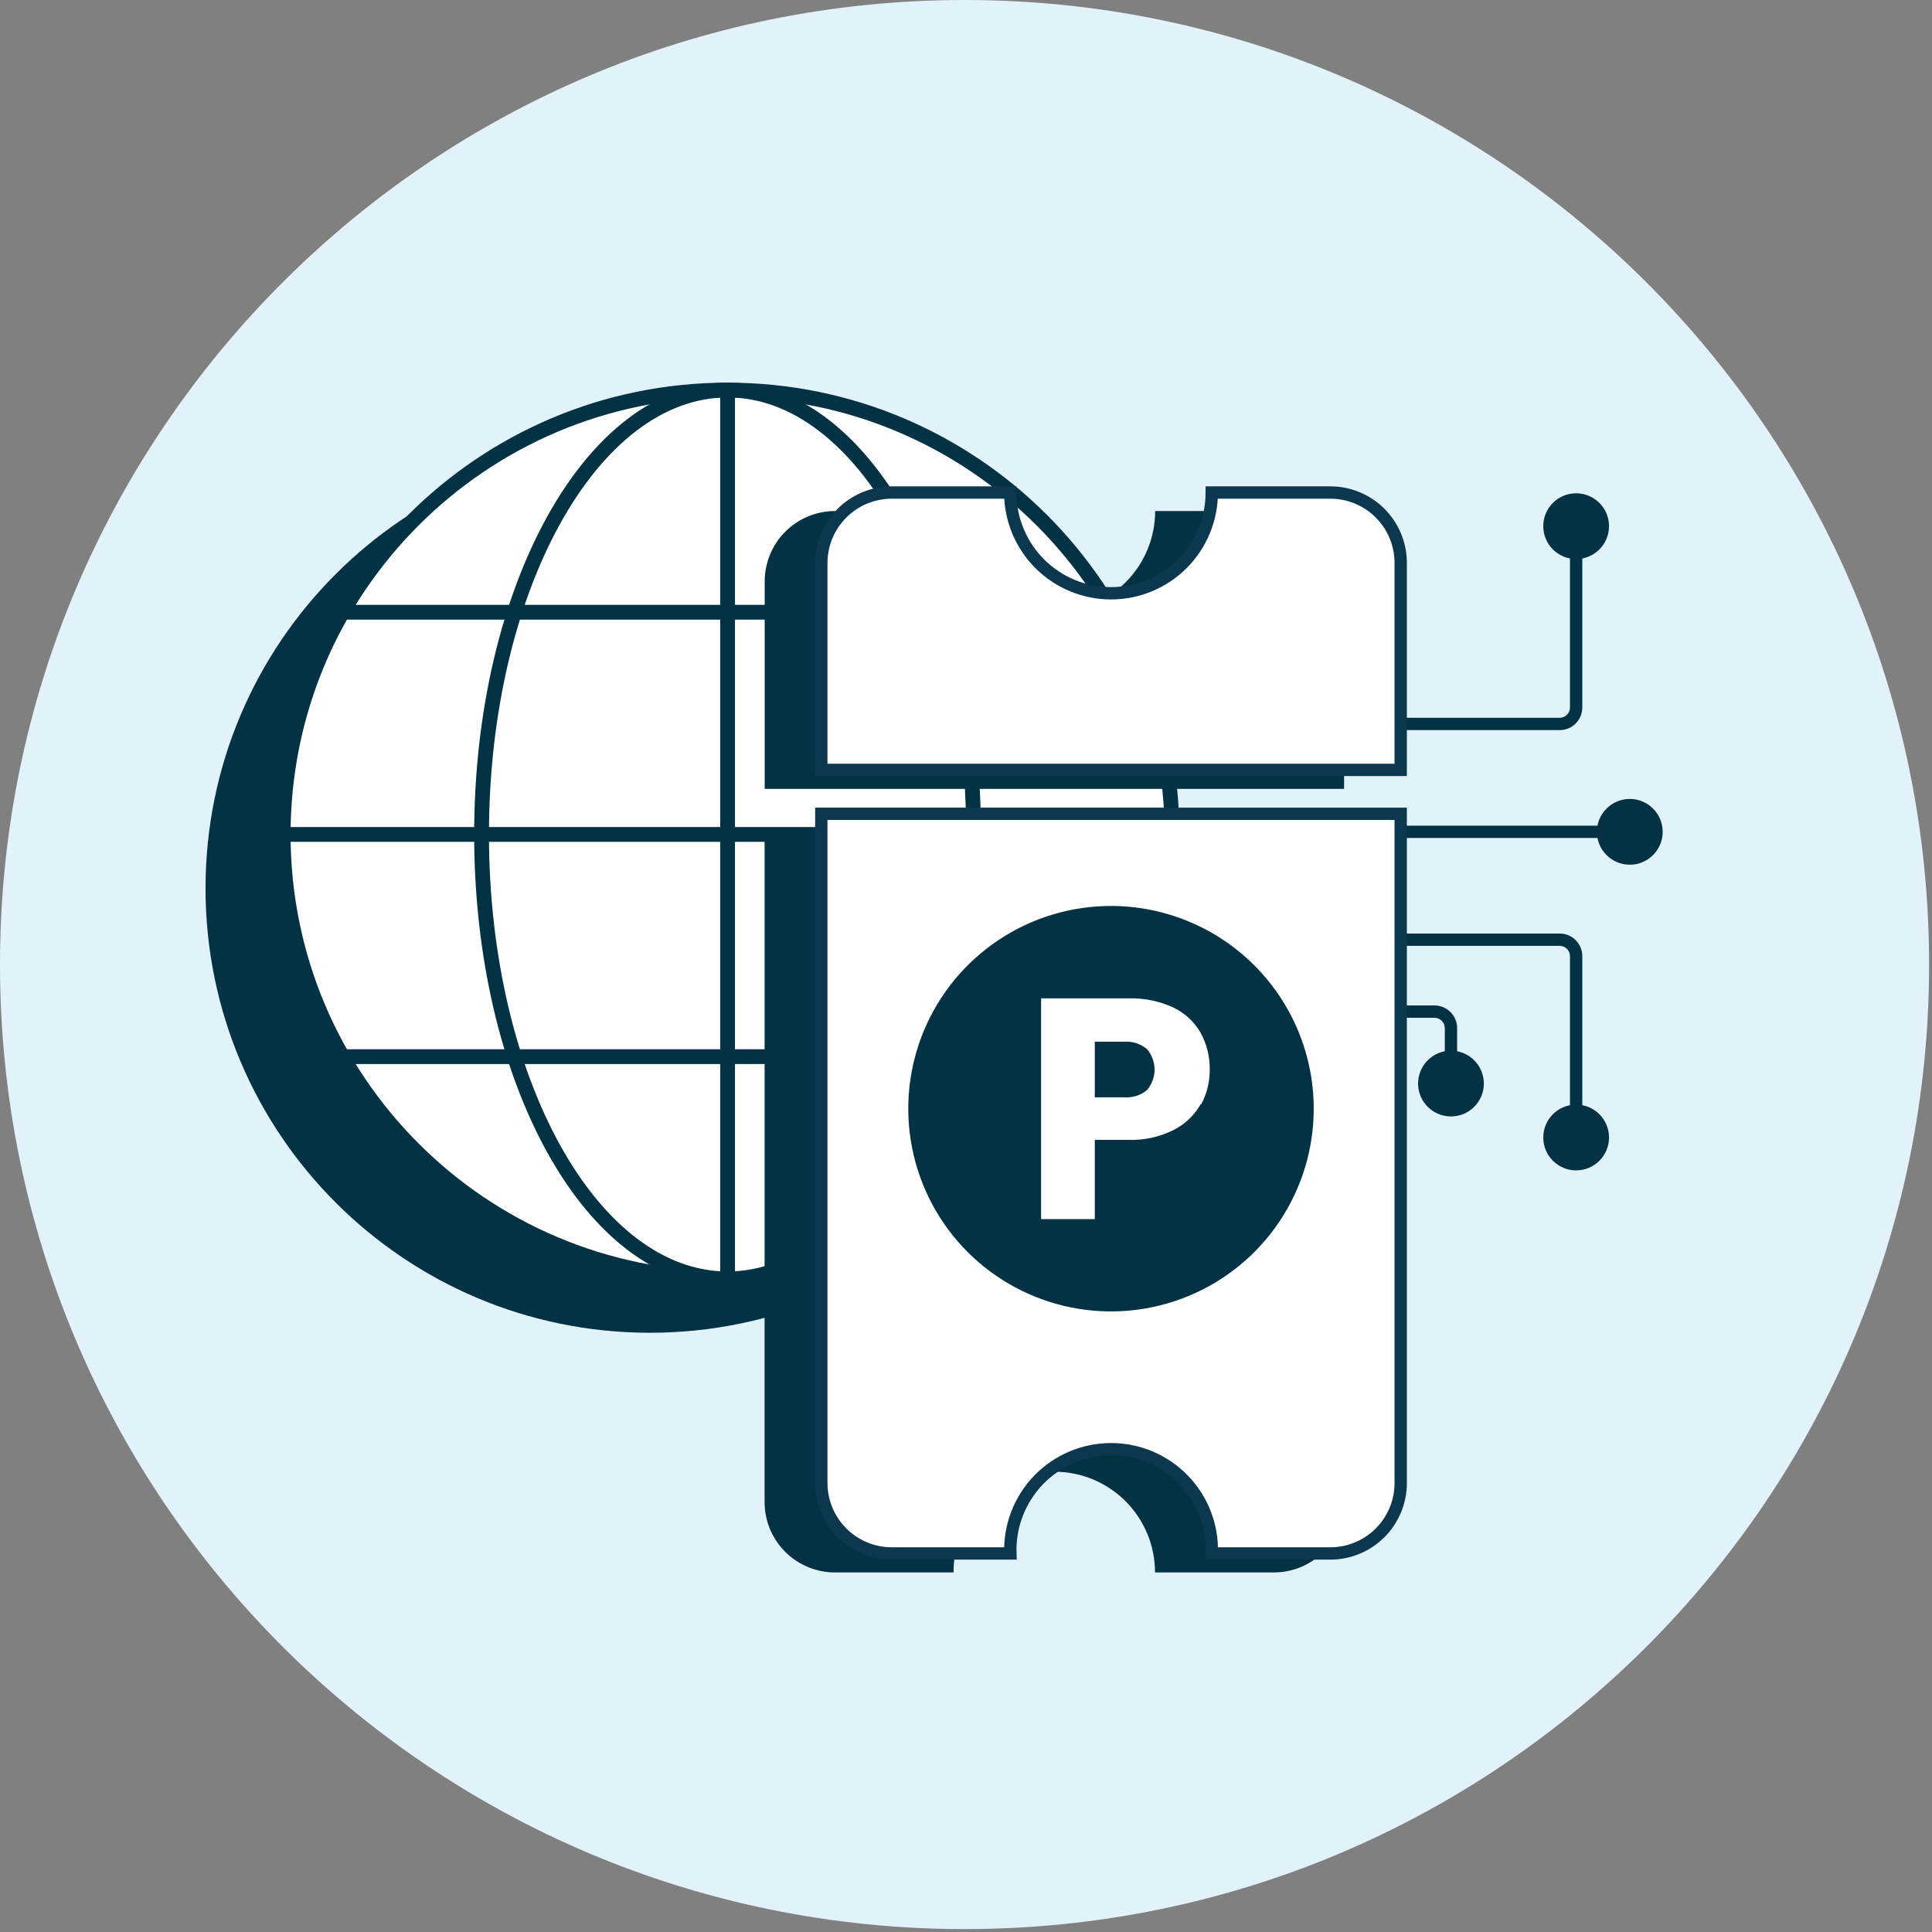 <svg width="235" height="235" viewBox="0 0 235 235" fill="none" xmlns="http://www.w3.org/2000/svg">
<rect x="0" y="0" width="235" height="235" fill="#808080" stroke="none"/>
<path d="M117.323 234.646C182.119 234.646 234.646 182.119 234.646 117.323C234.646 52.527 182.119 0 117.323 0C52.527 0 0 52.527 0 117.323C0 182.119 52.527 234.646 117.323 234.646Z" fill="#E2F2FB"/>
<path d="M79.055 162.111C108.91 162.111 133.111 137.91 133.111 108.056C133.111 78.201 108.91 54 79.055 54C49.202 54 25 78.201 25 108.056C25 137.91 49.202 162.111 79.055 162.111Z" fill="#023244"/>
<path d="M88.5 155.555C118.354 155.555 142.555 131.354 142.555 101.5C142.555 71.646 118.354 47.444 88.5 47.444C58.646 47.444 34.444 71.646 34.444 101.5C34.444 131.354 58.646 155.555 88.5 155.555Z" fill="white"/>
<path d="M88.5 155.555C118.354 155.555 142.556 131.354 142.556 101.5C142.556 71.646 118.354 47.444 88.5 47.444C58.646 47.444 34.444 71.646 34.444 101.5C34.444 131.354 58.646 155.555 88.5 155.555Z" stroke="#023244" stroke-width="1.8" stroke-miterlimit="10" stroke-linecap="round" stroke-linejoin="round"/>
<path d="M88.5 47.444V155.555C71.975 155.555 58.576 131.354 58.576 101.5C58.576 71.646 71.975 47.444 88.5 47.444ZM88.5 47.444C105.026 47.444 118.424 71.646 118.424 101.5C118.424 131.354 105.026 155.555 88.5 155.555V47.444ZM134.833 128.528H42.167M142.556 101.5H34.444H142.556ZM134.833 74.472H42.167H134.833Z" stroke="#023244" stroke-width="1.8" stroke-miterlimit="10" stroke-linecap="round" stroke-linejoin="round"/>
<path d="M191.715 142.36C193.924 142.36 195.715 140.569 195.715 138.36C195.715 136.151 193.924 134.36 191.715 134.36C189.506 134.36 187.715 136.151 187.715 138.36C187.715 140.569 189.506 142.36 191.715 142.36ZM158 115.052L189.715 115.052L189.715 113.552L158 113.552L158 115.052ZM190.965 116.302L190.965 138.36L192.465 138.36L192.465 116.302L190.965 116.302ZM189.715 115.052C190.406 115.052 190.965 115.612 190.965 116.302L192.465 116.302C192.465 114.784 191.234 113.552 189.715 113.552L189.715 115.052Z" fill="#023244"/>
<path d="M191.715 60C193.924 60 195.715 61.791 195.715 64C195.715 66.209 193.924 68 191.715 68C189.506 68 187.715 66.209 187.715 64C187.715 61.791 189.506 60 191.715 60ZM158 87.308L189.715 87.308L189.715 88.808L158 88.808L158 87.308ZM190.965 86.058L190.965 64L192.465 64L192.465 86.058L190.965 86.058ZM189.715 87.308C190.406 87.308 190.965 86.748 190.965 86.058L192.465 86.058C192.465 87.576 191.234 88.808 189.715 88.808L189.715 87.308Z" fill="#023244"/>
<path d="M198.241 105.18C200.45 105.18 202.241 103.389 202.241 101.18C202.241 98.971 200.45 97.18 198.241 97.18C196.032 97.18 194.241 98.971 194.241 101.18C194.241 103.389 196.032 105.18 198.241 105.18ZM164.525 101.93L198.241 101.93L198.241 100.43L164.525 100.43L164.525 101.93Z" fill="#023244"/>
<path d="M176.489 135.799C178.698 135.799 180.489 134.008 180.489 131.799C180.489 129.59 178.698 127.799 176.489 127.799C174.28 127.799 172.489 129.59 172.489 131.799C172.489 134.008 174.28 135.799 176.489 135.799ZM159.087 123.801L174.489 123.801L174.489 122.301L159.087 122.301L159.087 123.801ZM175.739 125.051L175.739 131.799L177.239 131.799L177.239 125.051L175.739 125.051ZM174.489 123.801C175.179 123.801 175.739 124.36 175.739 125.051L177.239 125.051C177.239 123.532 176.008 122.301 174.489 122.301L174.489 123.801Z" fill="#023244"/>
<path d="M154.926 62.159H140.508C140.508 65.41 139.216 68.527 136.918 70.826C134.62 73.124 131.502 74.415 128.252 74.415C125.001 74.415 121.884 73.124 119.586 70.826C117.287 68.527 115.996 65.41 115.996 62.159H101.577C99.306 62.159 97.128 63.062 95.522 64.668C93.916 66.273 93.014 68.451 93.014 70.722V95.955H163.489V70.722C163.491 69.597 163.271 68.483 162.841 67.443C162.412 66.403 161.781 65.459 160.986 64.663C160.19 63.868 159.245 63.237 158.206 62.807C157.166 62.378 156.051 62.157 154.926 62.159Z" fill="#023244"/>
<path d="M93 101.296V182.703C93 184.974 93.902 187.152 95.508 188.758C97.114 190.363 99.292 191.266 101.563 191.266H115.982C115.982 188.015 117.273 184.898 119.571 182.599C121.87 180.301 124.987 179.01 128.238 179.01C131.488 179.01 134.605 180.301 136.904 182.599C139.202 184.898 140.493 188.015 140.493 191.266H154.927C156.052 191.268 157.166 191.047 158.206 190.618C159.246 190.188 160.191 189.557 160.986 188.762C161.782 187.966 162.412 187.022 162.842 185.982C163.272 184.942 163.492 183.828 163.49 182.703V101.296H93Z" fill="#023244"/>
<path d="M161.813 59.908H147.394C147.394 61.518 147.077 63.112 146.461 64.599C145.845 66.085 144.942 67.437 143.804 68.575C142.666 69.713 141.315 70.615 139.828 71.231C138.341 71.847 136.748 72.164 135.138 72.164C133.529 72.164 131.935 71.847 130.448 71.231C128.961 70.615 127.61 69.713 126.472 68.575C125.334 67.437 124.431 66.085 123.815 64.599C123.199 63.112 122.882 61.518 122.882 59.908H108.463C106.194 59.912 104.018 60.816 102.413 62.421C100.808 64.026 99.904 66.201 99.9 68.471V93.645H170.376V68.398C170.356 66.14 169.445 63.98 167.842 62.39C166.238 60.8 164.071 59.908 161.813 59.908Z" fill="white" stroke="#0B384F" stroke-width="1.5" stroke-miterlimit="10"/>
<path d="M99.9 98.986V180.393C99.904 182.663 100.808 184.838 102.413 186.443C104.018 188.048 106.194 188.952 108.463 188.956H122.897C122.84 187.312 123.115 185.673 123.704 184.137C124.294 182.601 125.187 181.2 126.33 180.016C127.473 178.833 128.843 177.892 130.357 177.249C131.872 176.607 133.5 176.275 135.145 176.275C136.791 176.275 138.419 176.607 139.933 177.249C141.448 177.892 142.817 178.833 143.96 180.016C145.103 181.2 145.997 182.601 146.586 184.137C147.176 185.673 147.451 187.312 147.394 188.956H161.813C164.084 188.956 166.262 188.054 167.868 186.448C169.473 184.842 170.376 182.664 170.376 180.393V98.986H99.9Z" fill="white" stroke="#0B384F" stroke-width="1.5" stroke-miterlimit="10"/>
<path d="M136.727 126.705H133.166V133.473H136.727C137.738 133.552 138.74 133.236 139.522 132.59C140.112 131.896 140.436 131.015 140.436 130.104C140.436 129.193 140.112 128.312 139.522 127.618C138.744 126.962 137.742 126.634 136.727 126.705Z" fill="#023244"/>
<path d="M135.138 110.197C130.261 110.197 125.493 111.643 121.438 114.353C117.383 117.063 114.222 120.914 112.356 125.42C110.49 129.925 110.001 134.884 110.953 139.667C111.904 144.45 114.253 148.844 117.701 152.293C121.15 155.741 125.544 158.09 130.327 159.041C135.11 159.993 140.069 159.504 144.574 157.638C149.08 155.772 152.931 152.611 155.641 148.556C158.35 144.501 159.797 139.733 159.797 134.856C159.793 128.317 157.194 122.048 152.57 117.424C147.946 112.8 141.677 110.201 135.138 110.197ZM146.025 134.341C145.257 135.682 144.111 136.767 142.73 137.46C141.023 138.308 139.132 138.717 137.227 138.652H133.166V148.289H126.634V121.438H137.271C139.142 121.383 141 121.761 142.7 122.541C144.095 123.199 145.255 124.267 146.025 125.602C146.771 126.952 147.156 128.473 147.144 130.016C147.176 131.524 146.816 133.014 146.099 134.341H146.025Z" fill="#023244"/>
</svg>
